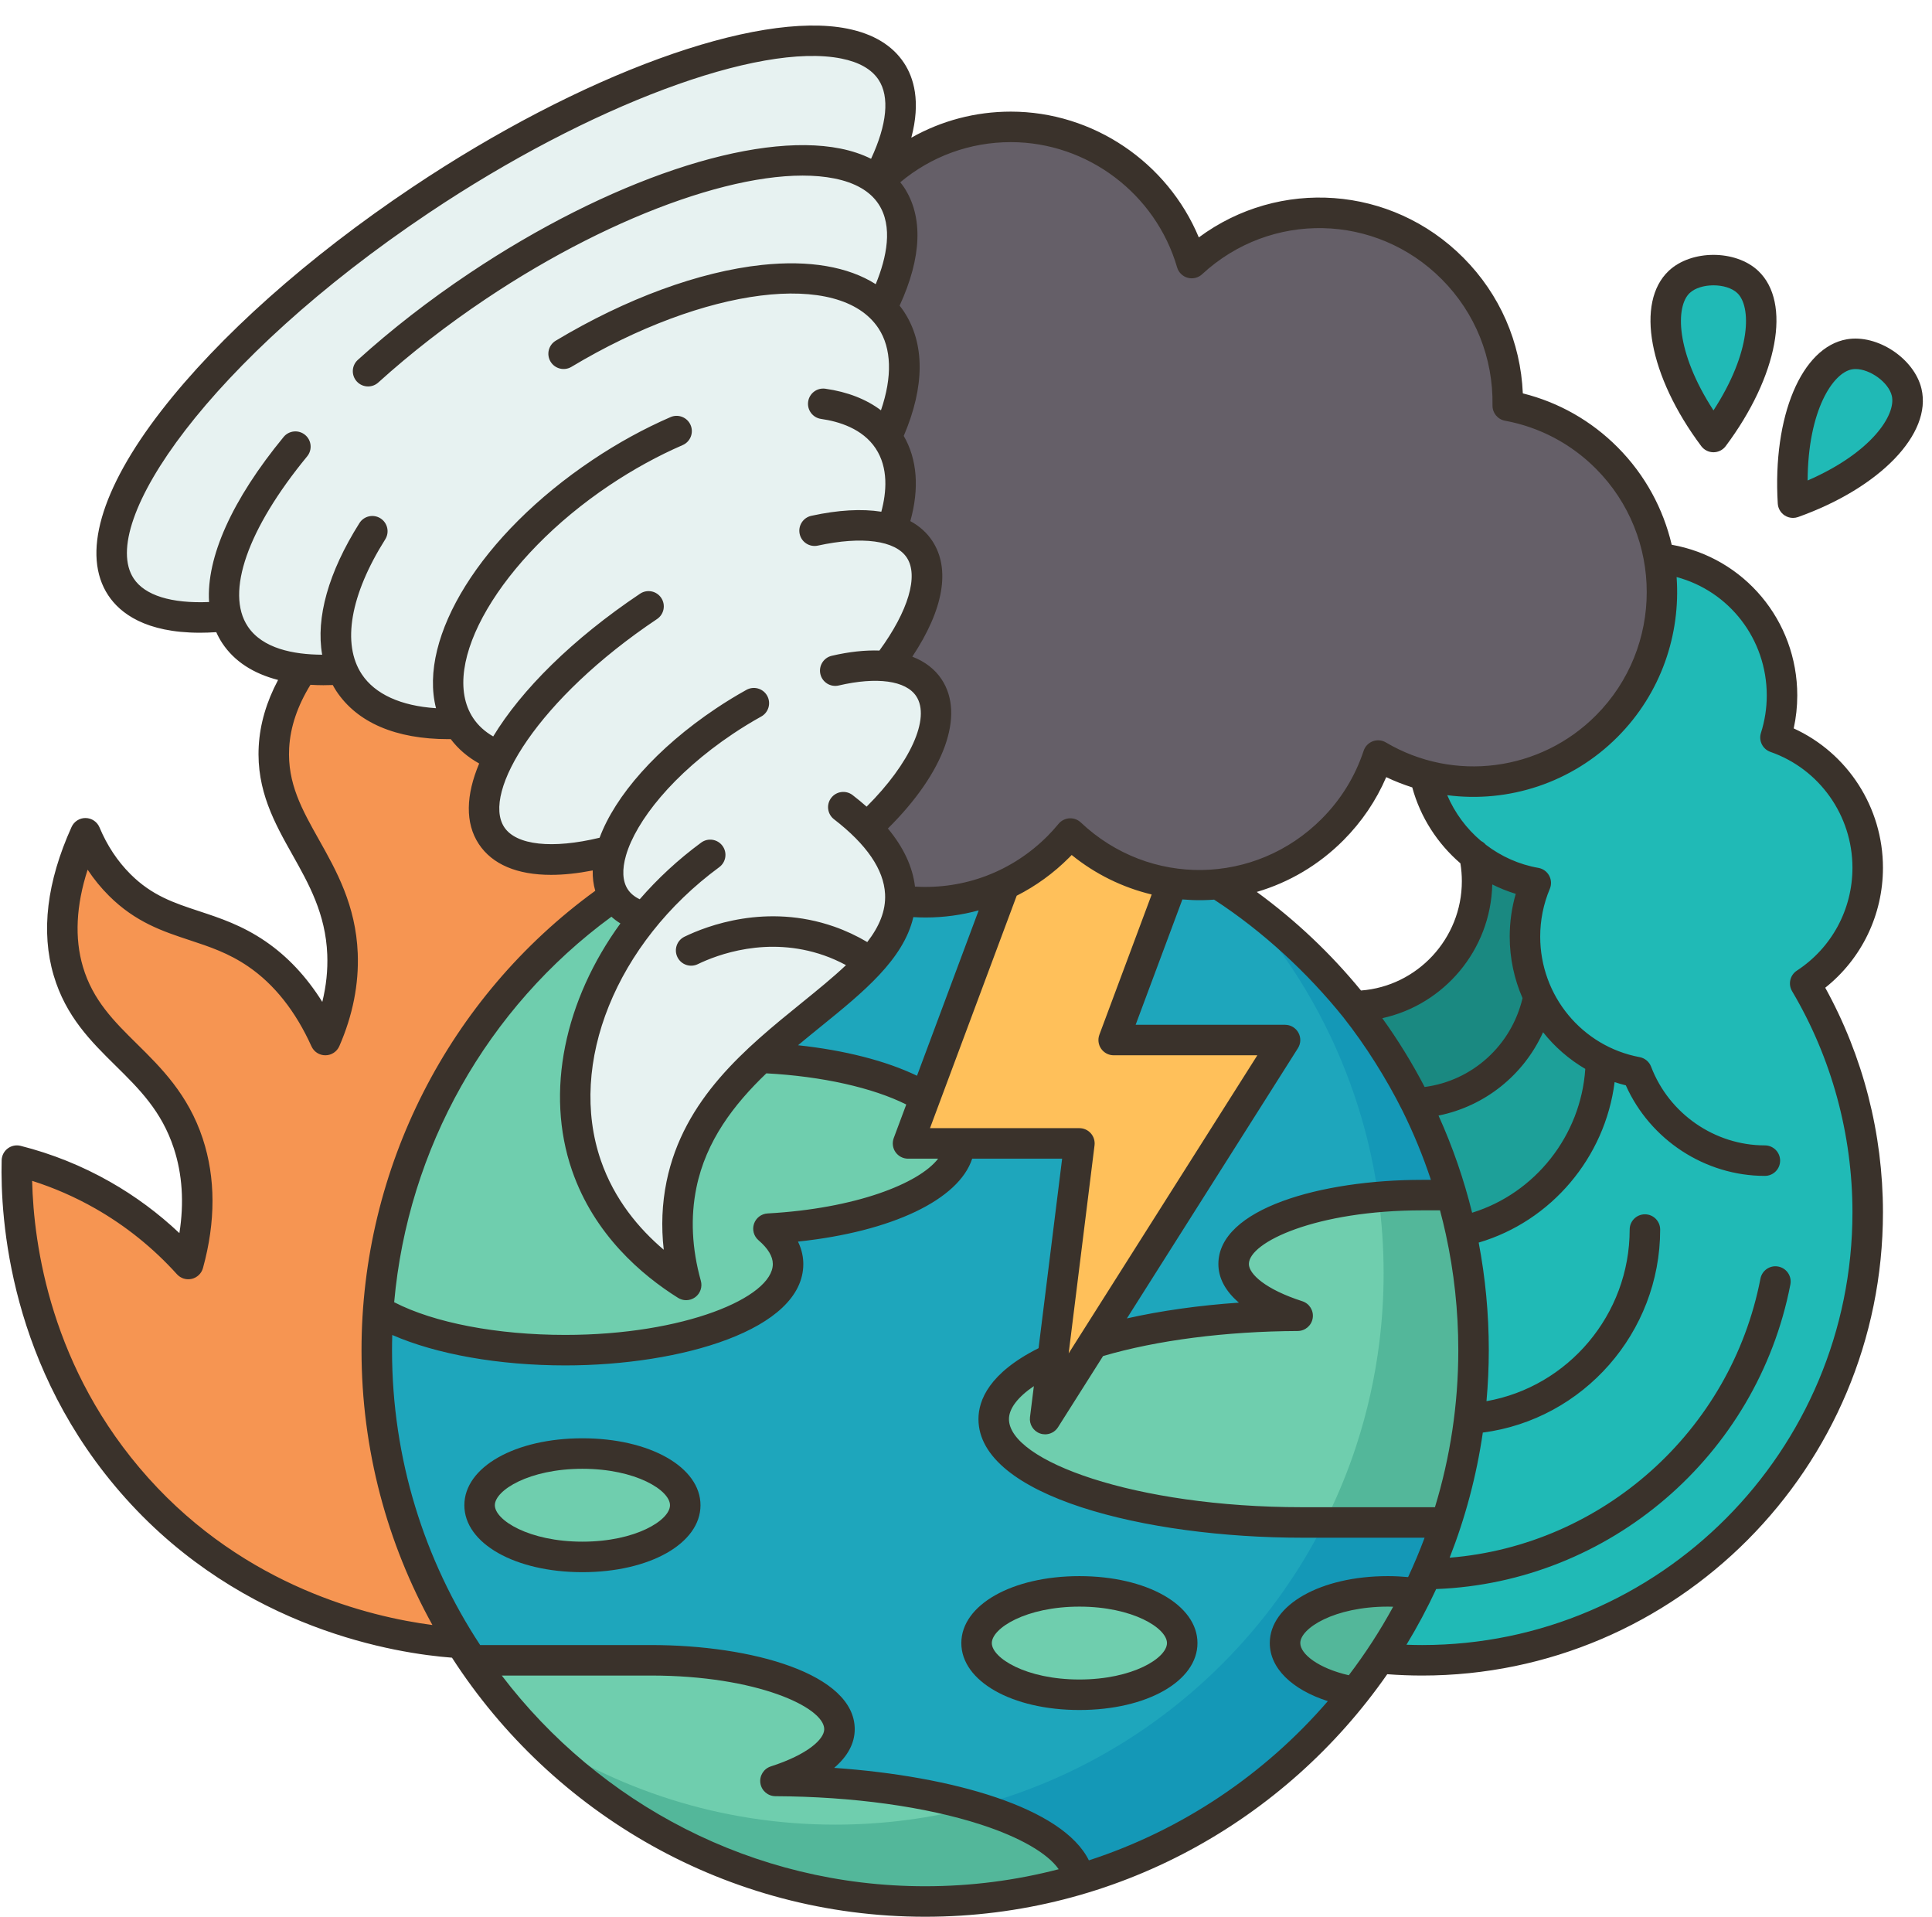 <?xml version="1.0" encoding="UTF-8"?>
<!DOCTYPE svg PUBLIC '-//W3C//DTD SVG 1.0//EN'
          'http://www.w3.org/TR/2001/REC-SVG-20010904/DTD/svg10.dtd'>
<svg height="502.7" preserveAspectRatio="xMidYMid meet" version="1.0" viewBox="-0.4 -6.7 506.8 502.7" width="506.8" xmlns="http://www.w3.org/2000/svg" xmlns:xlink="http://www.w3.org/1999/xlink" zoomAndPan="magnify"
><g
  ><g
    ><g
      ><path d="M78.968,168.722c-5.73,8.38-7.23,15.48-7.5,20.52c-1.13,20.66,17.05,30.76,17.98,54.22 c0.37,9.53-2.25,17.43-4.5,22.59c-5.68-12.56-12.78-19.03-17.98-22.59c-12.9-8.81-24.73-6.87-35.96-18.07 c-4.93-4.91-7.59-10.2-8.99-13.56c-7.67,16.97-6.71,28.67-4.5,36.15c5.84,19.73,24.49,23.98,31.47,45.19 c4.03,12.25,2.11,23.94,0,31.62c-4.69-5.19-12.04-12.13-22.48-18.07c-8.51-4.84-16.43-7.51-22.48-9.04 c-0.22,8.91-0.31,50.38,31.47,85.86c32.66,36.45,75.27,40.11,84.82,40.63l0.04-0.02l40.31-195.84h0.01 C177.384,152.332,157.672,122.858,78.968,168.722z" fill="#f69552"
      /></g
      ><g
      ><path d="M499.748,96.192c2.07,8.75-8.93,21.47-29.81,28.93c-1.35-22.23,6-37.39,14.82-38.9 C490.728,85.192,498.348,90.262,499.748,96.192z" fill="#20bab6"
      /></g
      ><g
      ><path d="M458.068,67.242c6.52,6.15,4.33,22.87-8.99,40.67c-13.33-17.8-15.52-34.52-8.99-40.67 C444.508,63.072,453.648,63.072,458.068,67.242z" fill="#20bab6"
      /></g
      ><g
      ><path d="M402.468,224.852c-3.367-12.876-9.609-12.07-16.09-7.21c0.46,2.18,0.69,4.43,0.69,6.75 c0,18.02-14.47,32.64-32.37,32.76l-0.01,0.01c-6.289,14.388-0.847,22.913,16.23,25.44l0.02-0.01 c20.958,7.384,32.161-1.19,32.26-27.93L402.468,224.852z" fill="#1a8981"
      /></g
      ><g
      ><path d="M419.548,271.302l0.01-0.01c8.415-19.081-2.461-19.85-16.36-16.63 c-3.03,15.42-16.21,27.18-32.26,27.93l-0.02,0.01l11.87,33.64h0.01C415.236,322.982,434.576,308.014,419.548,271.302z" fill="#1da099"
      /></g
      ><g
      ><path d="M489.538,220.872c0-15.82-10.12-29.25-24.19-34.16c1.11-3.47,1.71-7.18,1.71-11.03 c0-18.7-14.13-34.09-32.25-35.95h-0.01l-61.4,56.87c1.75,8.48,6.45,15.87,12.98,21.04c4.59,3.64,10.09,6.17,16.09,7.21 c-1.83,4.33-2.84,9.09-2.84,14.09c0,5.64,1.28,10.97,3.57,15.72c3.47,7.2,9.24,13.07,16.36,16.63l-0.01,0.01 c-0.22,22.17-15.92,40.61-36.75,44.94h-0.01l-21.2,111.96c3.65,0.35,7.34,0.52,11.07,0.52c64.55,0,116.88-52.6,116.88-117.48 c0-21.94-5.98-42.47-16.4-60.04C483.008,244.762,489.538,233.582,489.538,220.872z" fill="#20bab6"
      /></g
      ><g
      ><path d="M370.918,282.602c-4.52-9.07-9.97-17.59-16.23-25.44c-9.97-12.55-21.99-23.39-35.55-32.02v-0.01 c-3.695-5.67-7.616-8.329-12.03-0.26c-33.27,5.397-30.133,21.562-15.37,41.18l-5.36,79.47c14.483,11.946,33.308,10.958,53.62-7.16 l40.37-31.64C377.928,298.342,374.758,290.272,370.918,282.602z" fill="#1ea6bc"
      /></g
      ><g
      ><path d="M282.748,293.172h-31.47l-152.47,43.9c-0.25,3.41-0.37,6.85-0.37,10.32 c0,28.2,8.03,54.52,21.92,76.76c0.97,1.54,1.96,3.07,2.98,4.57c42.355,37.619,96.999,54.143,159.32,57.49 c29-8.51,54.2-25.94,72.48-49.14l16.26-25.86c2.94-5.99,5.48-12.21,7.58-18.64L282.748,293.172z" fill="#1ea6bc"
      /></g
      ><g
      ><path d="M235.768,229.472h-0.01l-36.63,41.23c6.253,14.869,22.559,18.109,43.16,10.42 c24.944-11.934,35.142-29.333,20.82-55.82C251.144,214.49,241.634,215.88,235.768,229.472z" fill="#1ea6bc"
      /></g
      ><g
      ><path d="M434.798,139.732c-1.72-9.63-6.29-18.85-13.69-26.3c-7.37-7.4-16.47-11.97-26-13.73 c0.22-13-4.59-26.06-14.46-35.98c-18.82-18.91-49.03-19.39-68.43-1.43c-6.01-20.64-24.98-35.72-47.45-35.72 c-13.54,0-25.81,5.47-34.74,14.33c-87.756,2.667-82.026,191.237,5.73,188.57h0.01c9.23,1.23,18.74-0.16,27.34-4.17 c12.457,12.426,27.533,9.951,44-0.43c3.98,0.57,8.03,0.67,12.03,0.26c10.97-1.09,21.64-5.86,30.04-14.3 c5.61-5.64,9.58-12.3,11.93-19.38c3.89,2.3,8.03,4.02,12.29,5.15c16.48,4.4,34.78,0.11,47.71-12.88 C433.008,171.752,437.578,155.212,434.798,139.732z" fill="#655f68"
      /></g
      ><g
      ><path d="M386.138,347.392c0,6.08-0.37,12.07-1.1,17.96c-1.15,9.38-3.21,18.49-6.06,27.22h-37.79 c-44.69,0-80.92-12.14-80.92-27.11c0-5.96,5.74-11.47,15.47-15.94c-0.66,5.31-1.32,10.63-1.98,15.94 c4.21-6.65,8.42-13.29,12.62-19.94c14.15-4.36,32.94-7.06,53.62-7.16c-10.29-3.31-16.79-8.16-16.79-13.57 c0-9.98,22.14-18.07,49.45-18.07h7.71c0.91,3.13,1.72,6.31,2.42,9.52C384.988,326.272,386.138,336.702,386.138,347.392z" fill="#6fceae"
      /></g
      ><g
      ><path d="M363.668,410.652c2.69,0,5.28,0.19,7.73,0.56c-2.89,5.9-6.17,11.58-9.81,16.99 c-2.04,3.04-4.19,6-6.45,8.87c-10.72-1.8-18.45-6.88-18.45-12.87C336.688,416.722,348.768,410.652,363.668,410.652z" fill="#6fceae"
      /></g
      ><g
      ><path d="M336.688,266.052c-16.77,26.49-33.54,52.99-50.31,79.47c-4.2,6.65-8.41,13.29-12.62,19.94 c0.66-5.31,1.32-10.63,1.98-15.94c2.33-18.79,4.67-37.57,7.01-56.35h-31.47h-13.49l4.5-12.05l20.82-55.82 c5.13-2.39,9.92-5.71,14.15-9.95c1.1-1.11,2.13-2.27,3.11-3.45c7.65,7.23,17.02,11.55,26.74,12.97 c-5.13,13.73-10.25,27.45-15.37,41.18H336.688z" fill="#ffc05a"
      /></g
      ><g
      ><path d="M282.748,410.652c14.89,0,26.97,6.07,26.97,13.55c0,7.49-12.08,13.56-26.97,13.56 c-14.9,0-26.97-6.07-26.97-13.56C255.778,416.722,267.848,410.652,282.748,410.652z" fill="#6fceae"
      /></g
      ><g
      ><path d="M203.018,460.362c42.89,0.21,77.71,11.59,79.64,25.85c-12.81,3.76-26.35,5.77-40.37,5.77 c-49.45,0-93.06-25.07-118.95-63.26h47.02c27.31,0,49.45,8.09,49.45,18.07C219.808,452.202,213.308,457.052,203.018,460.362z" fill="#6fceae"
      /></g
      ><g
      ><path d="M251.278,293.172h-13.49l4.5-12.05c-9.3-5.69-24.98-9.67-43.16-10.42h-0.01 c-12.285-18.902-23.918-43.694-38.44-42.39h-0.01c-34.95,24.25-58.7,63.65-61.86,108.76c10.41,6.2,28.51,10.32,49.08,10.32 c32.27,0,58.44-10.12,58.44-22.6c0-3.3-1.85-6.44-5.15-9.26C229.498,313.962,251.278,304.552,251.278,293.172z" fill="#6fceae"
      /></g
      ><g
      ><path d="M59.048,154.852c-13.42,1.41-23.3-0.95-27.71-7.63c-12.39-18.69,22.81-64.12,78.6-101.46 c55.8-37.34,111.07-52.46,123.45-33.76c4.42,6.67,2.78,16.73-3.69,28.63c0.11,0.08,0.22,0.17,0.33,0.27 c1.31,1.06,2.43,2.29,3.35,3.68c4.74,7.16,3.49,17.58-2.54,29.5c0,0.01,0,0.01,0,0.01c0.94,0.94,1.78,1.96,2.52,3.07 c5.19,7.84,4.37,18.8-1.22,30.82l-0.01,0.01c0.18,0.23,0.34,0.46,0.5,0.69c3.99,6.01,4.15,13.96,1.17,22.65l-0.27,0.87v0.01 c3.19,1,5.67,2.7,7.27,5.11c4.6,6.94,0.92,18.35-8.58,30.69v0.01c5.01,0.52,8.89,2.37,11.06,5.65c5.5,8.31-1.63,23.25-16.34,36.69 c7.08,7.17,8.62,13.17,8.82,17.19c0.03,0.65,0.03,1.29,0,1.92c-0.27,5.94-3.3,11.15-7.85,16.15c-7.36,8.11-18.7,15.7-28.78,25.08 h-0.01c-9.51,8.85-17.89,19.29-20.75,33.26c-2.29,11.18-0.29,20.9,1.23,26.32c-7-4.38-20.28-14.27-26.17-31.34 c-7.1-20.59-1.21-45.16,15.2-65.12l-0.01-0.01c-3.37-0.89-6.01-2.56-7.67-5.05c-0.1-0.15-0.19-0.29-0.27-0.45 c-1.92-3.22-2.04-7.36-0.64-11.99h-0.01c-14.99,4.06-26.89,3.07-31.48-3.87c-3.33-5.02-2.32-12.4,2.11-20.77l-0.01-0.01 l-1.01-0.46c-3.91-1.64-7.08-4.1-9.26-7.4c-0.16-0.24-0.31-0.48-0.46-0.72c-13.19,0.54-23.56-2.93-28.75-10.77 c-0.73-1.11-1.35-2.28-1.85-3.51c-3.72,0.27-7.19,0.25-10.35-0.09c-8.14-0.86-14.31-3.79-17.72-8.95 C60.258,158.272,59.528,156.622,59.048,154.852z" fill="#e7f2f1"
      /></g
      ><g
      ><path d="M152.378,374.502c14.9,0,26.97,6.07,26.97,13.55c0,7.49-12.07,13.56-26.97,13.56 c-14.89,0-26.97-6.07-26.97-13.56C125.408,380.572,137.488,374.502,152.378,374.502z" fill="#6fceae"
      /></g
      ><g
      ><path d="M380.368,306.722h-7.71c-3.95,0-7.8,0.17-11.48,0.5c-0.51-3.76-1.18-7.48-1.98-11.14 c-0.7-3.21-1.51-6.39-2.42-9.52c-2.44-8.38-5.61-16.45-9.45-24.12c-4.52-9.07-9.97-17.59-16.23-25.44 c-2.53-3.19-5.2-6.27-7.99-9.23c11.94,8.16,22.59,18.08,31.58,29.39c6.26,7.85,11.71,16.37,16.23,25.44 C374.758,290.272,377.928,298.342,380.368,306.722z" fill="#1498b7"
      /></g
      ><g
      ><path d="M382.788,316.242c2.2,10.03,3.35,20.46,3.35,31.15c0,6.08-0.37,12.07-1.1,17.96 c-1.15,9.38-3.21,18.49-6.06,27.22h-31.93c0.26-0.5,0.51-1.01,0.76-1.52c2.94-5.99,5.48-12.21,7.58-18.64 c2.85-8.73,4.91-17.84,6.06-27.22c0.73-5.89,1.1-11.88,1.1-17.96c0-6.79-0.46-13.47-1.37-20.01c3.68-0.33,7.53-0.5,11.48-0.5h7.71 C381.278,309.852,382.088,313.032,382.788,316.242z" fill="#53b79a"
      /></g
      ><g
      ><path d="M363.668,410.652c2.69,0,5.28,0.19,7.73,0.56c-2.89,5.9-6.17,11.58-9.81,16.99 c-2.04,3.04-4.19,6-6.45,8.87c-10.72-1.8-18.45-6.88-18.45-12.87C336.688,416.722,348.768,410.652,363.668,410.652z" fill="#53b79a"
      /></g
      ><g
      ><path d="M347.048,392.572h31.93c-2.1,6.43-4.64,12.65-7.58,18.64c-2.45-0.37-5.04-0.56-7.73-0.56 c-14.9,0-26.98,6.07-26.98,13.55c0,5.99,7.73,11.07,18.45,12.87c-18.28,23.2-43.48,40.63-72.48,49.14 c-1.03-7.61-11.42-14.4-27.41-19.1c1.28-0.33,2.55-0.69,3.82-1.06c29-8.51,54.2-25.94,72.48-49.14c2.26-2.87,4.41-5.83,6.45-8.87 C341.328,403.102,344.348,397.932,347.048,392.572z" fill="#1498b7"
      /></g
      ><g
      ><path d="M282.658,486.212c-12.81,3.76-26.35,5.77-40.37,5.77c-41.1,0-78.16-17.32-104.37-45.09 c23.03,15.73,50.83,24.93,80.78,24.93c12.64,0,24.88-1.63,36.55-4.71C271.238,471.812,281.628,478.602,282.658,486.212z" fill="#53b79a"
      /></g
    ></g
    ><g fill="#3a322b"
    ><path d="M503.644,95.271c-1.872-7.933-11.566-14.362-19.568-12.993 c-11.895,2.042-19.521,20.164-18.134,43.089c0.076,1.256,0.739,2.403,1.789,3.096c0.662,0.438,1.43,0.662,2.204,0.662 c0.453,0,0.908-0.077,1.346-0.233C492.816,121.199,506.427,107.06,503.644,95.271z M473.77,119.314 c0.103-18.503,6.705-28.301,11.66-29.151c0.302-0.052,0.613-0.077,0.934-0.077c3.787,0,8.657,3.478,9.495,7.023 C497.02,102.03,490.645,111.977,473.77,119.314z"
      /><path d="M449.076,111.908c1.261,0,2.447-0.594,3.202-1.603c13.735-18.349,17.323-37.684,8.532-45.973 c-5.922-5.587-17.548-5.586-23.47,0c-8.791,8.29-5.202,27.625,8.533,45.974C446.629,111.314,447.815,111.908,449.076,111.908z M442.829,70.152c1.431-1.349,3.839-2.023,6.247-2.023c2.407,0,4.816,0.675,6.246,2.023c3.669,3.46,3.81,15.294-6.246,30.778 C439.02,85.446,439.16,73.612,442.829,70.152z"
      /><path d="M152.381,370.501c-17.657,0-30.973,7.547-30.973,17.556s13.315,17.556,30.973,17.556 s30.972-7.547,30.972-17.556S170.038,370.501,152.381,370.501z M152.381,397.612c-14.023,0-22.973-5.659-22.973-9.556 s8.949-9.556,22.973-9.556c14.022,0,22.972,5.659,22.972,9.556S166.403,397.612,152.381,397.612z"
      /><path d="M282.747,406.649c-17.657,0-30.973,7.547-30.973,17.556c0,10.008,13.315,17.555,30.973,17.555 s30.972-7.547,30.972-17.555C313.719,414.196,300.404,406.649,282.747,406.649z M282.747,433.76 c-14.023,0-22.973-5.659-22.973-9.555c0-3.896,8.949-9.556,22.973-9.556c14.022,0,22.972,5.659,22.972,9.556 C305.719,428.1,296.769,433.76,282.747,433.76z"
      /><path d="M493.534,220.871c0-15.833-9.268-30.08-23.41-36.542c0.62-2.831,0.934-5.725,0.934-8.643 c0-19.67-13.968-36.163-32.937-39.52c-2.2-9.372-6.92-18.263-14.178-25.558c-6.914-6.949-15.459-11.797-24.875-14.142 c-0.576-13.446-6.04-25.97-15.583-35.562c-18.923-19.019-48.369-20.932-69.41-5.342c-8.222-19.686-27.723-32.987-49.31-32.987 c-9.287,0-18.218,2.384-26.11,6.837c2.53-9.527,0.63-15.763-1.927-19.623c-3.041-4.591-8.033-7.61-14.839-8.976 c-23.923-4.798-69.804,11.931-114.173,41.625c-27.334,18.293-50.705,39.104-65.809,58.599 c-15.979,20.626-20.919,37.814-13.909,48.398c3.098,4.675,9.756,9.804,24.052,9.804c1.355,0,2.788-0.052,4.283-0.149 c0.451,1.005,0.971,1.974,1.581,2.895c3.126,4.719,8.086,7.95,14.634,9.638c-3.047,5.722-4.76,11.553-5.078,17.4 c-0.632,11.591,4.192,20.172,8.858,28.471c4.277,7.607,8.7,15.474,9.12,26.126c0.162,4.109-0.274,8.269-1.301,12.438 c-4.13-6.611-9.126-11.938-14.924-15.898c-6.117-4.178-11.842-6.067-17.378-7.894c-6.64-2.191-12.373-4.083-18.017-9.709 c-3.404-3.394-6.138-7.521-8.125-12.268c-0.614-1.468-2.042-2.433-3.634-2.455c-1.567-0.037-3.045,0.901-3.7,2.352 c-6.498,14.376-8.075,27.474-4.688,38.93c3.193,10.793,9.814,17.324,16.218,23.64c6.212,6.127,12.079,11.914,15.286,21.661 c2.244,6.819,2.735,14.288,1.473,22.279c-5.503-5.2-11.591-9.709-18.172-13.45c-7.356-4.185-15.254-7.36-23.474-9.438 c-1.176-0.299-2.429-0.043-3.398,0.691c-0.969,0.734-1.55,1.87-1.581,3.086c-0.385,15.313,2.011,54.604,32.486,88.621 c30.977,34.577,71.269,40.747,85.645,41.832c26.374,40.858,72.158,67.944,124.123,67.944c50.103,0,94.458-25.182,121.212-63.608 c3.038,0.228,6.106,0.349,9.154,0.349c66.653,0,120.88-54.497,120.88-121.482c0-20.669-5.223-40.953-15.137-58.903 C487.938,244.748,493.534,233.242,493.534,220.871z M236.709,42.373c-0.293-0.443-0.625-0.855-0.95-1.272 c8.141-6.809,18.297-10.526,29.005-10.526c20.046,0,37.979,13.502,43.61,32.836c0.388,1.331,1.438,2.366,2.772,2.736 s2.769,0.022,3.785-0.919c17.974-16.636,45.594-16.056,62.88,1.319c8.783,8.828,13.506,20.579,13.3,33.088 c-0.033,1.954,1.352,3.645,3.273,4c9.082,1.676,17.342,6.039,23.885,12.616c17.733,17.824,17.733,46.825,0,64.649 c-14.636,14.712-37.306,17.637-55.127,7.108c-1.041-0.615-2.305-0.726-3.438-0.302c-1.132,0.424-2.012,1.338-2.393,2.486 c-2.246,6.765-5.937,12.761-10.969,17.819c-17.465,17.555-45.239,17.986-63.229,0.985c-0.805-0.76-1.883-1.152-2.994-1.085 c-1.105,0.068-2.133,0.592-2.838,1.446c-0.955,1.157-1.892,2.194-2.866,3.173c-9.287,9.335-21.816,14.068-34.795,13.289 c-0.615-5.192-3.001-10.288-7.11-15.24c14.776-14.625,20.314-29.729,14.095-39.118c-1.78-2.688-4.394-4.678-7.688-5.945 c8.208-12.377,10.086-23.045,5.216-30.399c-1.423-2.147-3.361-3.857-5.736-5.152c2.397-8.577,1.811-16.23-1.729-22.34 c5.554-13.009,5.579-24.272,0.019-32.666c-0.345-0.52-0.718-1.017-1.101-1.506C241.416,60.789,241.814,50.082,236.709,42.373z M398.992,255.07c-2.948,12.435-13.165,21.657-25.68,23.299c-3.268-6.268-6.973-12.302-11.113-18.046 c16.198-3.523,28.452-17.888,28.849-35.072c1.975,0.98,4.027,1.82,6.162,2.462c-1.053,3.628-1.584,7.39-1.584,11.232 C395.627,244.647,396.825,250.109,398.992,255.07z M272.406,369.229c0.443,0.158,0.898,0.234,1.349,0.234 c1.341,0,2.631-0.676,3.381-1.86l11.819-18.669c14.097-4.148,32.146-6.481,51.061-6.571c1.966-0.01,3.634-1.446,3.934-3.39 c0.3-1.942-0.856-3.815-2.728-4.418c-9.683-3.117-14.017-7.147-14.017-9.759c0-5.738,17.705-14.073,45.449-14.073h4.69 c0.555,2.083,1.069,4.181,1.53,6.295c0.002,0.012,0.001,0.024,0.004,0.037c0.003,0.014,0.009,0.026,0.012,0.04 c2.135,9.823,3.251,19.966,3.251,30.294c0,14.325-2.148,28.154-6.127,41.186h-34.827c-44.022,0-76.917-12.202-76.917-23.111 c0-2.767,2.317-5.777,6.53-8.645l-1.014,8.151C269.556,366.828,270.643,368.597,272.406,369.229z M285.745,290.519 c-0.76-0.859-1.852-1.352-2.998-1.352h-39.192l22.744-60.961c5.019-2.546,9.678-5.901,13.791-10.035 c0.213-0.214,0.424-0.429,0.633-0.647c6.192,5.019,13.348,8.524,20.986,10.362l-13.719,36.771 c-0.458,1.229-0.285,2.603,0.462,3.68c0.748,1.076,1.976,1.719,3.286,1.719h37.688l-49.495,78.179l6.787-54.573 C286.858,292.523,286.504,291.379,285.745,290.519z M198.572,318.563c2.49,2.136,3.753,4.233,3.753,6.233 c0,8.776-23.282,18.593-54.44,18.593c-17.932,0-34.438-3.18-44.885-8.573c3.59-40.206,24.272-77.124,56.992-101.102 c0.715,0.651,1.499,1.238,2.353,1.762c-14.59,20.062-19.804,44.142-12.695,64.765c5.817,16.876,18.341,27.495,27.822,33.433 c0.651,0.407,1.388,0.609,2.123,0.609c0.845,0,1.688-0.268,2.395-0.796c1.323-0.989,1.902-2.689,1.458-4.28 c-2.361-8.457-2.754-16.68-1.165-24.44c2.515-12.292,9.835-21.818,18.347-29.977c14.575,0.776,27.889,3.758,36.701,8.173 l-3.286,8.807c-0.458,1.229-0.285,2.603,0.462,3.68c0.748,1.076,1.976,1.719,3.286,1.719h7.895 c-5.04,6.551-21.752,13.096-44.731,14.365c-1.631,0.09-3.043,1.163-3.567,2.71S197.333,317.5,198.572,318.563z M208.937,267.423 c1.997-1.668,3.997-3.29,5.959-4.88c11.11-9.005,21.7-17.588,24.292-28.725c1.076,0.064,2.151,0.101,3.221,0.101 c4.749,0,9.419-0.644,13.917-1.869l-16.181,43.371C232.022,271.509,221.152,268.731,208.937,267.423z M324.585,334.926 c-10.482,0.721-20.452,2.127-29.379,4.135l44.865-70.865c0.78-1.232,0.827-2.791,0.124-4.068s-2.046-2.071-3.504-2.071h-39.192 l12.264-32.872c1.731,0.145,3.476,0.216,5.233,0.193c1.036-0.015,2.066-0.069,3.093-0.142 c12.797,8.311,24.623,19.305,33.872,30.824c5.9,7.466,11.303,16.089,15.554,24.567c2.893,5.838,5.383,11.881,7.443,18.097h-2.304 c-26.561,0-53.449,7.582-53.449,22.073C319.205,328.484,321.057,331.912,324.585,334.926z M376.952,285.863 c12.17-2.449,22.339-10.622,27.425-21.851c3.052,3.836,6.798,7.108,11.073,9.614c-1.164,17.483-13.14,32.606-29.684,37.719 C383.598,302.557,380.642,294.034,376.952,285.863z M356.618,253.065c-7.891-9.63-17.048-18.329-27.344-25.849 c8.512-2.499,16.317-7.104,22.743-13.563c4.799-4.824,8.559-10.372,11.216-16.542c2.232,1.066,4.515,1.955,6.831,2.69 c2.135,7.844,6.625,14.748,12.628,19.912c0.251,1.542,0.379,3.111,0.379,4.682C383.07,239.489,371.372,251.956,356.618,253.065z M64.584,157.568c-5.889-8.891-0.061-25.56,15.591-44.589c1.403-1.706,1.158-4.227-0.548-5.63 c-1.706-1.403-4.228-1.158-5.63,0.548c-13.572,16.5-20.291,31.618-19.554,43.287c-9.879,0.421-16.831-1.72-19.775-6.166 c-9.565-14.441,19.909-57.39,77.497-95.931c42.05-28.143,86.528-44.77,108.15-40.429c4.642,0.931,7.92,2.798,9.742,5.55 c2.949,4.453,2.237,11.73-1.958,20.736c-2.363-1.176-5.034-2.079-8.029-2.679c-22.664-4.547-60.896,8.306-97.406,32.741 c-10.539,7.053-20.362,14.682-29.198,22.675c-1.638,1.482-1.765,4.011-0.283,5.65c0.79,0.873,1.877,1.316,2.968,1.316 c0.957,0,1.917-0.341,2.683-1.034c8.548-7.733,18.063-15.121,28.28-21.959c34.299-22.954,71.021-35.63,91.384-31.546 c5.444,1.092,9.328,3.341,11.542,6.684c3.876,5.851,2.156,14.041-0.721,21.034c-7.211-4.585-17.433-6.37-29.84-5.046 c-16.448,1.756-35.658,8.81-54.091,19.863c-1.896,1.136-2.51,3.593-1.374,5.488c1.137,1.895,3.595,2.509,5.487,1.374 c35.009-20.993,70.377-25.442,80.521-10.129c3.477,5.25,3.673,12.769,0.669,21.529c-3.845-2.905-8.766-4.834-14.577-5.66 c-2.192-0.315-4.214,1.209-4.523,3.397c-0.312,2.187,1.21,4.212,3.396,4.523c4.628,0.658,10.868,2.534,14.311,7.73 c3.385,5.111,2.868,11.477,1.488,16.605c-5.119-0.804-11.297-0.47-18.362,1.073c-2.158,0.471-3.525,2.603-3.055,4.761 s2.594,3.524,4.762,3.055c11.625-2.538,20.352-1.363,23.336,3.145c3.153,4.759,0.394,13.997-7.179,24.375 c-3.756-0.13-7.949,0.312-12.501,1.375c-2.15,0.502-3.487,2.653-2.985,4.805c0.503,2.151,2.653,3.489,4.806,2.985 c10.018-2.338,17.62-1.291,20.332,2.804c3.822,5.771-1.618,17.637-13.013,28.969c-1.148-1.017-2.371-2.027-3.67-3.029 c-1.75-1.35-4.262-1.023-5.61,0.726s-1.023,4.261,0.726,5.61c8.558,6.597,13.065,13.193,13.396,19.604 c0.231,4.476-1.575,8.589-4.667,12.603c-2.781-1.642-5.703-3.01-8.731-4.065c-17.718-6.173-33.33-0.194-39.221,2.664 c-1.987,0.964-2.817,3.357-1.853,5.345c0.965,1.988,3.357,2.817,5.345,1.854c4.991-2.422,18.208-7.494,33.096-2.307 c1.988,0.692,3.916,1.56,5.783,2.559c-3.418,3.237-7.437,6.496-11.66,9.919c-14.514,11.764-30.964,25.098-35.413,46.835 c-1.186,5.792-1.43,11.779-0.734,17.891c-6.457-5.474-12.953-13.138-16.498-23.42c-8.753-25.393,4.017-57.021,31.054-76.915 c1.779-1.309,2.16-3.813,0.851-5.592c-1.311-1.78-3.814-2.162-5.593-0.851c-6.054,4.454-11.44,9.468-16.118,14.858 c-1.361-0.651-2.411-1.511-3.119-2.581c-1.417-2.14-1.546-5.243-0.476-8.93c0.002-0.006,0.003-0.012,0.005-0.017 c2.602-8.934,12.283-21.31,28.063-31.871c2.421-1.62,4.912-3.143,7.404-4.525c1.932-1.072,2.629-3.506,1.558-5.438 c-1.07-1.931-3.504-2.628-5.438-1.558c-2.686,1.49-5.368,3.129-7.973,4.873c-15.615,10.45-26.463,22.923-30.549,33.911 c-12.383,2.988-21.867,1.979-25.002-2.755c-6.031-9.104,8.941-33.765,40.068-54.597c1.836-1.229,2.328-3.713,1.1-5.549 s-3.715-2.328-5.549-1.1c-17.731,11.867-31.15,25.252-38.525,37.433c-2.208-1.266-3.975-2.882-5.264-4.827 c-9.23-13.935,7.16-41.895,35.791-61.055c6.217-4.161,12.666-7.702,19.171-10.524c2.026-0.879,2.956-3.235,2.076-5.262 c-0.879-2.026-3.234-2.957-5.262-2.077c-6.944,3.014-13.819,6.787-20.435,11.215c-29.374,19.658-45.815,46.592-41.082,65.126 c-9.191-0.595-15.999-3.667-19.47-8.908c-5.262-7.942-3.021-20.834,6.146-35.369c1.179-1.868,0.62-4.338-1.249-5.517 c-1.866-1.178-4.339-0.619-5.517,1.25c-8.158,12.934-11.457,24.817-9.775,34.516C76.597,164.964,68.447,163.4,64.584,157.568z M38.479,380.869c-25.584-28.558-30.054-61.091-30.448-77.886c5.737,1.823,11.269,4.241,16.501,7.218 c8.028,4.564,15.257,10.378,21.485,17.276c0.979,1.085,2.469,1.55,3.894,1.211c1.421-0.338,2.546-1.424,2.933-2.833 c3.354-12.214,3.334-23.632-0.058-33.938c-3.812-11.585-10.96-18.636-17.268-24.856c-5.943-5.862-11.557-11.398-14.164-20.213 c-2.222-7.512-1.804-16.052,1.233-25.466c1.648,2.484,3.517,4.77,5.593,6.84c6.985,6.964,14.19,9.342,21.158,11.641 c5.239,1.729,10.188,3.362,15.373,6.904c6.838,4.669,12.42,11.714,16.593,20.938c0.652,1.44,2.067,2.36,3.672,2.352 c1.581-0.011,3.007-0.952,3.639-2.401c3.521-8.072,5.146-16.265,4.827-24.349c-0.497-12.579-5.62-21.691-10.141-29.732 c-4.48-7.968-8.35-14.85-7.844-24.115c0.299-5.497,2.184-11.06,5.583-16.567c1.097,0.063,2.215,0.106,3.371,0.106 c0.811,0,1.638-0.017,2.478-0.048c0.299,0.536,0.599,1.072,0.94,1.586c5.484,8.278,15.609,12.609,29.39,12.609 c0.203,0,0.416-0.011,0.621-0.013c1.952,2.589,4.452,4.729,7.46,6.399c-3.489,8.257-3.733,15.629-0.09,21.129 c3.545,5.352,10.067,8.075,18.948,8.075c3.321,0,6.979-0.39,10.926-1.157c-0.046,1.874,0.174,3.659,0.664,5.335 c-38.448,27.94-61.314,72.724-61.314,120.476c0,26.139,6.76,50.718,18.601,72.08C96.51,417.317,64.088,409.454,38.479,380.869z M242.288,487.982c-45.217,0-85.484-21.691-111.065-55.259h39.139c27.744,0,45.449,8.335,45.449,14.073 c0,2.611-4.334,6.642-14.017,9.759c-1.871,0.603-3.027,2.476-2.728,4.418c0.3,1.943,1.968,3.38,3.934,3.39 c20.312,0.099,39.475,2.747,53.959,7.459c10.243,3.331,17.456,7.53,20.358,11.694C266.119,486.43,254.38,487.982,242.288,487.982z M285.236,481.191c-6.831-13.828-35.756-22.09-66.816-24.256c3.535-3.016,5.392-6.447,5.392-10.139 c0-14.491-26.889-22.073-53.449-22.073h-44.808c-14.602-22.201-23.119-48.784-23.119-77.334c0-1.33,0.023-2.657,0.061-3.983 c11.55,5.047,27.928,7.983,45.388,7.983c30.27,0,62.44-9.32,62.44-26.593c0-1.604-0.313-3.637-1.395-5.879 c24.66-2.613,42.194-10.995,45.694-21.75h23.594l-6.181,49.699c-12.961,6.51-15.768,13.649-15.768,18.597 c0,20.208,43.751,31.111,84.917,31.111h32.115c-1.309,3.511-2.755,6.956-4.329,10.328c-1.744-0.162-3.518-0.254-5.31-0.254 c-17.657,0-30.972,7.547-30.972,17.556c0,6.58,5.8,12.207,15.226,15.231C331.379,458.591,309.779,473.211,285.236,481.191z M353.413,432.644c-8.007-1.835-12.722-5.573-12.722-8.439c0-3.896,8.949-9.556,22.972-9.556c0.466,0,0.929,0.012,1.393,0.025 C361.626,420.973,357.727,426.975,353.413,432.644z M485.534,311.241c0,62.574-50.638,113.482-112.88,113.482 c-1.367,0-2.739-0.033-4.11-0.082c2.859-4.702,5.458-9.578,7.793-14.603c45.361-1.707,84.216-34.924,92.915-79.887 c0.42-2.169-0.998-4.268-3.167-4.687c-2.172-0.422-4.268,0.999-4.687,3.167c-7.749,40.047-41.52,69.954-81.529,73.187 c4.094-10.416,7.041-21.408,8.702-32.814c26.338-3.436,46.523-26.209,46.523-53.245c0-2.209-1.791-4-4-4s-4,1.791-4,4 c0,22.322-16.15,41.23-37.56,45.009c0.393-4.409,0.606-8.869,0.606-13.379c0-9.586-0.902-19.023-2.651-28.211 c19.065-5.615,33.161-22.349,35.656-42.084c0.964,0.316,1.944,0.602,2.941,0.846c6.386,14.29,20.773,23.746,36.475,23.746 c2.209,0,4-1.791,4-4s-1.791-4-4-4c-13.142,0-25.136-8.294-29.845-20.639c-0.496-1.301-1.634-2.25-3.003-2.506 c-15.116-2.825-26.088-16.113-26.088-31.597c0-4.352,0.849-8.571,2.521-12.54c0.474-1.124,0.409-2.402-0.175-3.472 c-0.585-1.07-1.626-1.815-2.827-2.023c-5.092-0.883-9.788-3.025-13.778-6.07c-0.352-0.415-0.779-0.75-1.261-0.992 c-3.821-3.227-6.877-7.341-8.871-12.005c16.073,2.095,32.691-3.224,44.707-15.301c11.41-11.468,16.554-26.875,15.463-41.906 c13.783,3.686,23.652,16.243,23.652,31.05c0,3.342-0.513,6.645-1.523,9.815c-0.658,2.065,0.449,4.279,2.496,4.992 c12.862,4.48,21.504,16.688,21.504,30.378c0,10.934-5.451,21.021-14.581,26.984c-1.793,1.171-2.346,3.546-1.254,5.388 C480.058,270.724,485.534,290.779,485.534,311.241z"
    /></g
  ></g
></svg
>
